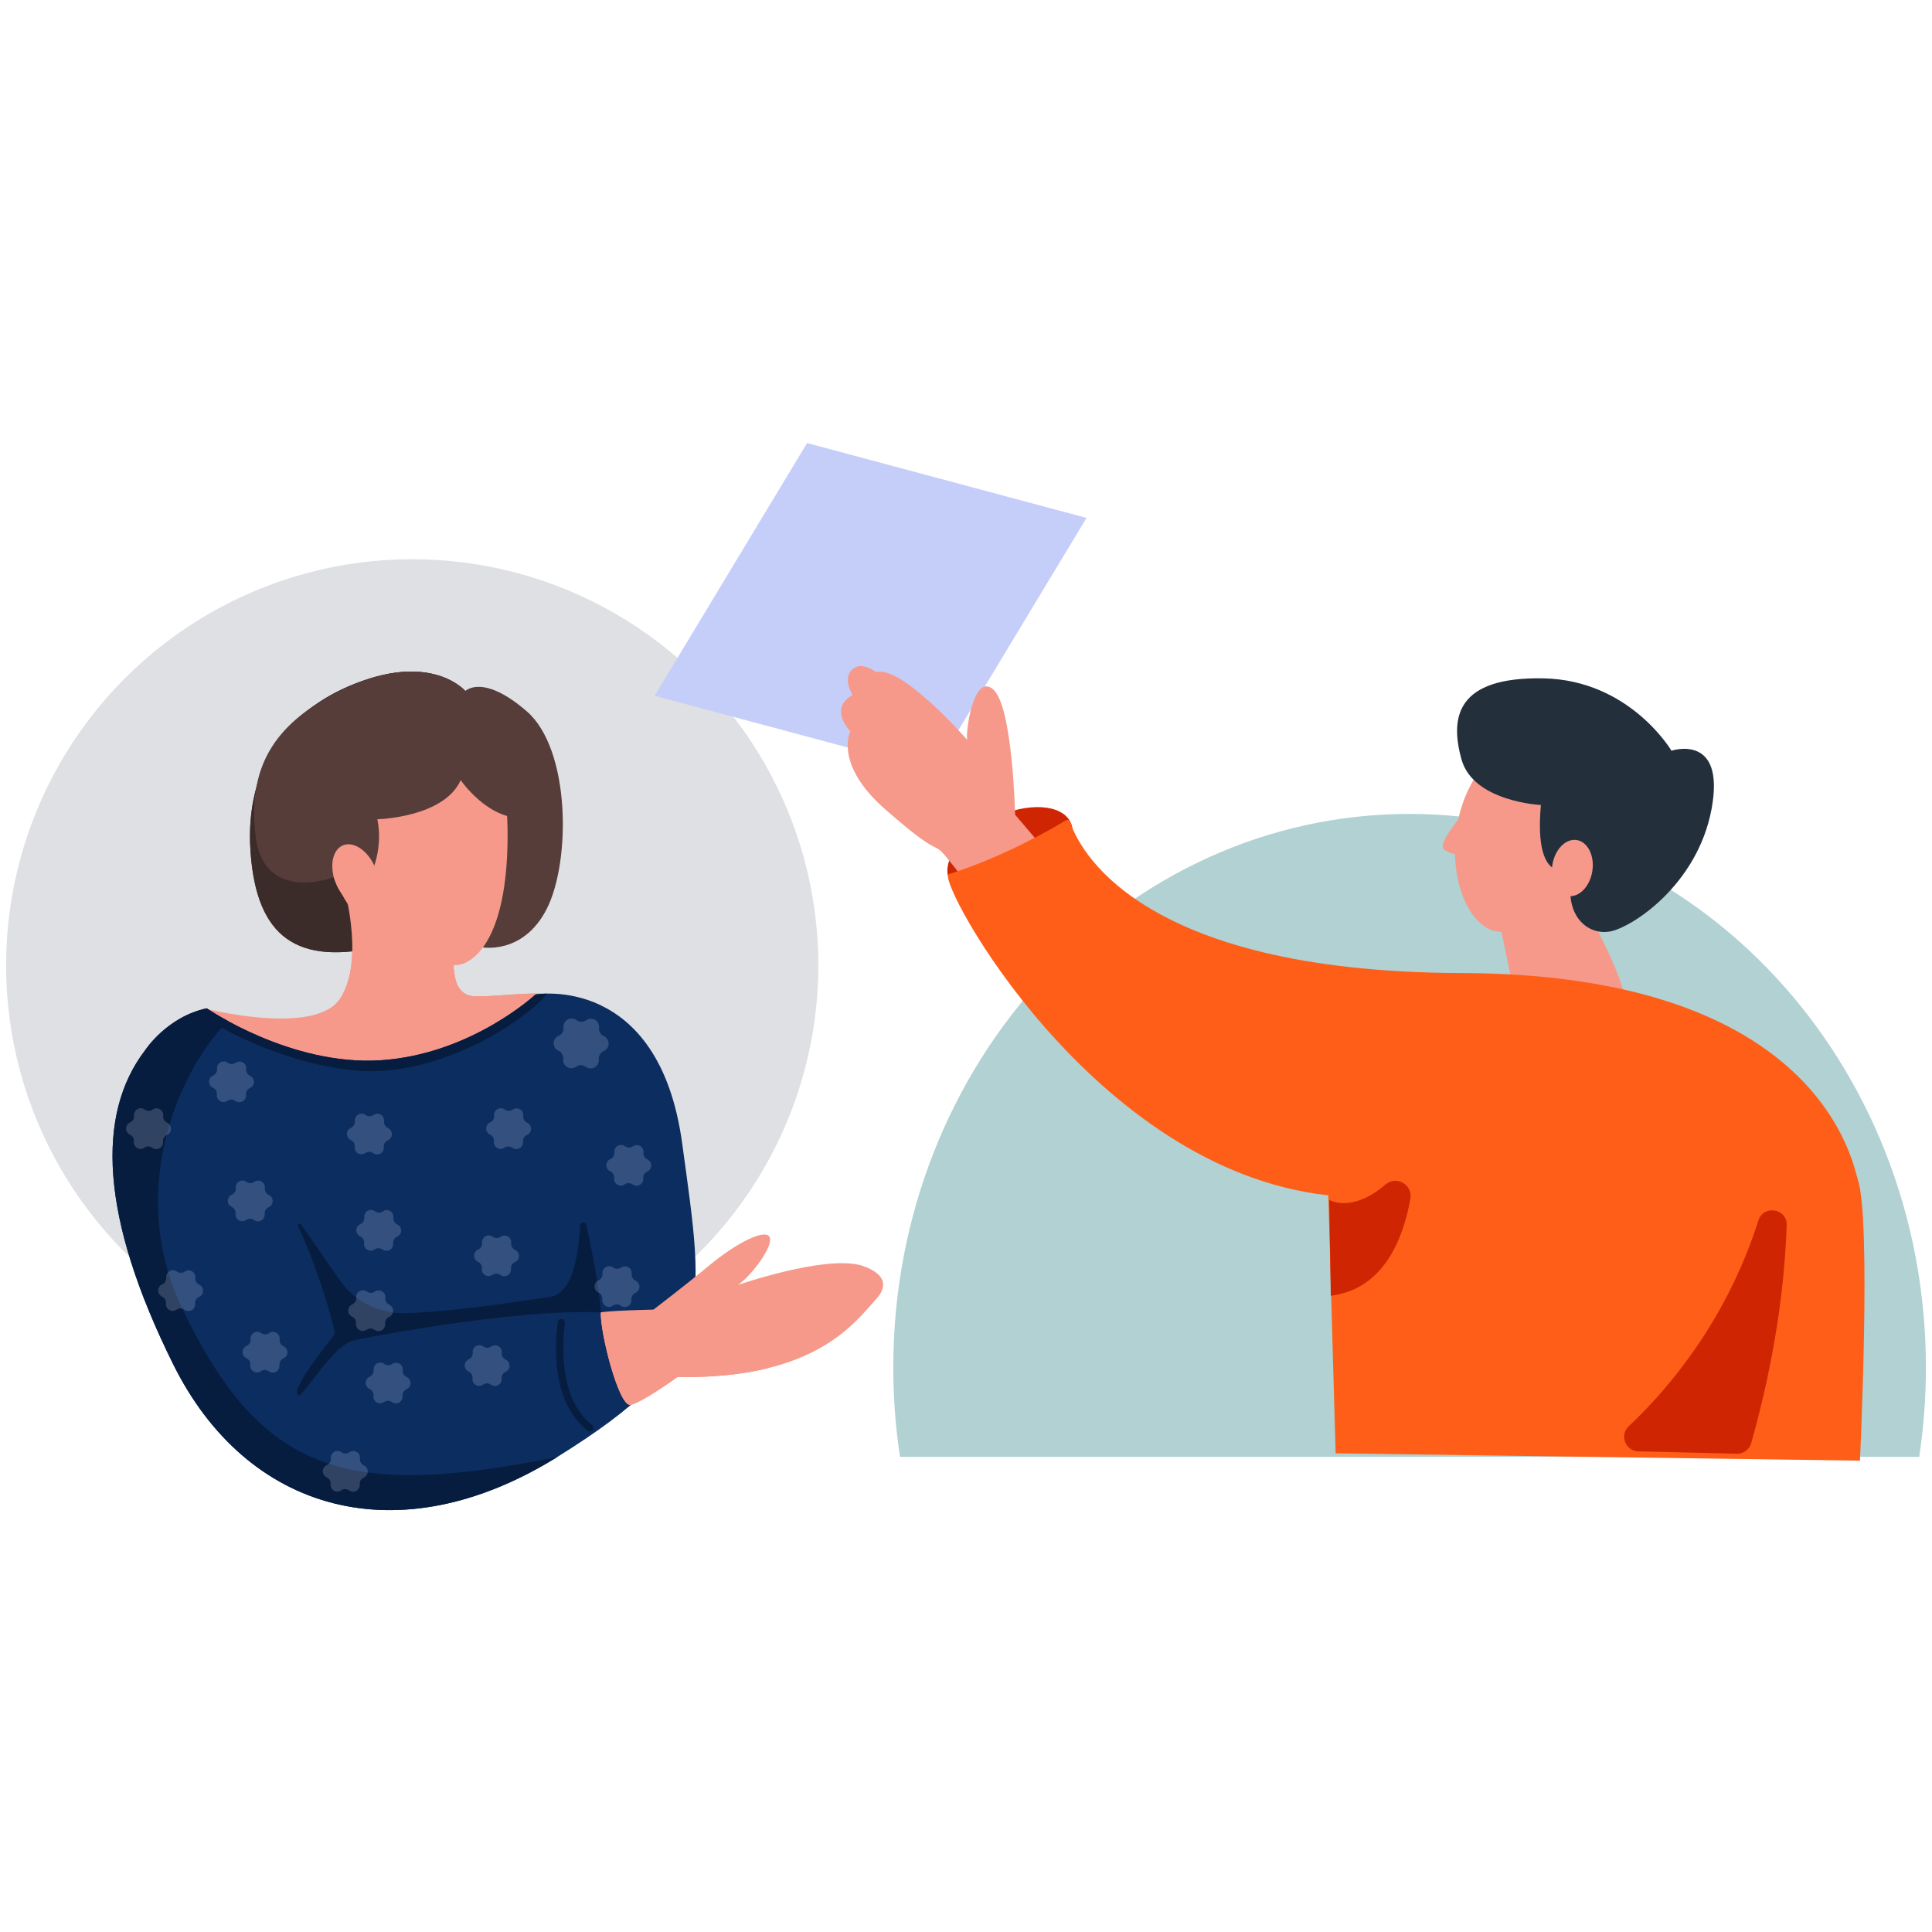 <svg width="124" height="124" viewBox="0 0 124 124" fill="none" xmlns="http://www.w3.org/2000/svg">
<circle cx="26.457" cy="61.957" r="26.066" fill="#DFE0E3"/>
<path d="M29.204 60.917C29.204 60.917 28.624 63.88 30.493 63.945C32.361 64.01 35.883 63.215 38.546 64.525C38.546 64.525 33.859 70.588 23.384 69.4C14.299 68.369 13.094 64.718 13.094 64.718C13.094 64.718 20.116 66.522 21.792 64.138C23.467 61.754 22.049 56.836 22.049 56.836L29.204 60.917Z" fill="#F6998A"/>
<path d="M30.837 60.787C30.837 60.787 33.542 61.367 35.089 58.339C36.636 55.31 36.635 48.094 33.8 45.646C30.965 43.198 29.867 44.358 29.867 44.358C29.867 44.358 27.934 42.041 23.231 43.711C18.528 45.381 15.693 49.123 16.079 54.664C16.466 60.205 19.108 62.009 24.52 60.72C29.932 59.432 30.837 60.787 30.837 60.787Z" fill="#563D3A"/>
<path d="M25.09 60.594C24.905 60.634 24.716 60.676 24.52 60.723C19.108 62.012 16.466 60.208 16.079 54.667C15.693 49.126 18.527 45.389 23.231 43.714C27.935 42.039 29.867 44.361 29.867 44.361C29.885 44.343 29.905 44.327 29.925 44.312L29.803 44.64C29.803 44.64 23.657 47.172 24.3 54.462L25.09 60.594Z" fill="#3B2C2A"/>
<path d="M20.933 54.943L24.243 52.842C24.243 52.842 24.061 60.252 29.086 61.991C28.081 62.183 22.956 61.586 20.933 54.943Z" fill="#FF867F"/>
<path d="M21.999 63.804C23.346 61.326 22.053 56.837 22.053 56.837L25.428 58.763C26.225 59.999 27.364 61.322 29.087 61.992C29.248 62.958 29.297 63.905 30.493 63.946C32.361 64.01 35.884 63.216 38.547 64.526C38.547 64.526 37.213 66.25 34.381 67.677C29.929 69.923 24.456 68.21 22.028 63.856L21.999 63.804Z" fill="#F6998A"/>
<path d="M27.765 45.711C27.765 45.711 32.505 45.54 32.578 53.272C32.64 60.015 30.562 61.716 29.461 61.926C28.393 62.13 22.242 61.518 20.593 53.615C18.944 45.711 25.575 45.669 27.765 45.711Z" fill="#F6998A"/>
<path d="M29.569 50.071C29.569 50.071 31.314 52.638 33.628 52.496C33.628 52.496 36.463 50.391 34.015 46.697C31.567 43.003 29.869 44.356 29.869 44.356C29.869 44.356 27.391 41.489 21.655 44.421C17.531 46.529 15.89 49.318 16.404 53.656C16.917 57.993 21.375 56.319 21.375 56.319C21.375 56.319 21.816 54.343 23.663 56.405C23.663 56.405 24.651 54.729 24.221 52.58C24.221 52.584 28.495 52.477 29.569 50.071Z" fill="#563D3A"/>
<path d="M24.079 55.675C24.531 56.749 24.336 57.856 23.644 58.147C22.952 58.439 22.024 57.804 21.572 56.73C21.119 55.657 21.314 54.549 22.006 54.258C22.699 53.966 23.627 54.601 24.079 55.675Z" fill="#F6998A"/>
<path d="M34.369 63.827C34.369 63.827 42.294 62.441 43.785 73.394C45.252 84.163 46.039 87.117 35.795 93.496C25.551 99.875 15.823 97.039 11.121 87.57C6.419 78.1 6.16 71.527 9.317 67.404C9.317 67.404 10.713 65.256 13.269 64.719C13.269 64.719 18.66 68.436 24.458 68.048C30.256 67.659 34.369 63.827 34.369 63.827Z" fill="#0C2D60"/>
<path d="M19.141 78.715C19.775 80.116 20.782 82.578 21.457 85.382C21.474 85.452 21.475 85.526 21.459 85.597C21.443 85.668 21.412 85.734 21.366 85.79C20.757 86.544 18.474 89.447 19.19 89.539C19.516 89.581 21.365 86.346 22.703 86.025C22.703 86.025 32.658 83.991 38.567 84.231C38.567 84.231 38.508 82.54 37.633 78.616C37.579 78.384 37.241 78.409 37.229 78.647C37.144 80.442 36.767 83.024 35.32 83.231C33.693 83.463 29.19 84.201 25.967 84.281C25.152 84.3 24.346 84.116 23.62 83.747C22.894 83.377 22.27 82.834 21.806 82.164L19.335 78.608C19.321 78.583 19.297 78.563 19.269 78.555C19.241 78.547 19.21 78.55 19.185 78.564C19.159 78.579 19.14 78.602 19.131 78.631C19.123 78.659 19.127 78.689 19.141 78.715Z" fill="#071D3F"/>
<path d="M13.269 64.72C13.269 64.72 18.659 68.438 24.458 68.049C30.256 67.661 34.371 63.829 34.371 63.829C34.611 63.794 34.853 63.776 35.096 63.775C34.253 65.044 28.454 69.296 22.655 68.695C17.979 68.21 13.579 65.786 12.63 64.901C12.839 64.828 13.053 64.768 13.269 64.72Z" fill="#071D3F"/>
<path d="M35.772 93.512C25.535 99.869 15.82 97.032 11.121 87.569C6.422 78.106 6.16 71.526 9.317 67.403C9.317 67.403 10.713 65.255 13.269 64.718C13.269 64.718 13.775 65.066 14.64 65.537C11.805 68.258 7.933 76.151 11.711 84.016C16.842 94.692 22.363 96.209 35.772 93.512Z" fill="#071D3F"/>
<path d="M37.875 91.881C37.923 91.881 37.971 91.866 38.01 91.838C38.05 91.81 38.079 91.77 38.094 91.724C38.11 91.678 38.111 91.628 38.096 91.582C38.082 91.536 38.053 91.495 38.015 91.466C35.506 89.568 36.254 84.963 36.262 84.917C36.27 84.858 36.254 84.798 36.218 84.75C36.183 84.702 36.13 84.67 36.072 84.66C36.013 84.65 35.953 84.663 35.903 84.696C35.854 84.73 35.819 84.781 35.807 84.839C35.772 85.039 35.003 89.766 37.736 91.835C37.776 91.865 37.825 91.881 37.875 91.881Z" fill="#071D3F"/>
<g opacity="0.2">
<path d="M31.605 81.823C31.679 81.77 31.768 81.742 31.86 81.743C31.951 81.744 32.039 81.773 32.113 81.828C32.18 81.877 32.259 81.905 32.342 81.91C32.425 81.915 32.507 81.895 32.579 81.855C32.651 81.814 32.71 81.753 32.748 81.679C32.787 81.606 32.803 81.523 32.796 81.441C32.787 81.35 32.807 81.259 32.853 81.18C32.9 81.102 32.97 81.04 33.053 81.004C33.129 80.97 33.194 80.915 33.24 80.846C33.285 80.777 33.31 80.696 33.311 80.613C33.311 80.53 33.288 80.448 33.243 80.378C33.199 80.308 33.135 80.252 33.06 80.218C32.977 80.18 32.908 80.117 32.863 80.038C32.818 79.958 32.799 79.867 32.809 79.776C32.818 79.694 32.803 79.611 32.766 79.537C32.728 79.462 32.671 79.401 32.599 79.359C32.528 79.317 32.446 79.296 32.363 79.3C32.28 79.303 32.2 79.33 32.132 79.378C32.058 79.431 31.969 79.459 31.878 79.459C31.787 79.458 31.698 79.428 31.625 79.374C31.558 79.325 31.478 79.296 31.396 79.291C31.313 79.287 31.23 79.306 31.158 79.347C31.086 79.388 31.027 79.448 30.989 79.522C30.95 79.596 30.934 79.679 30.941 79.761C30.95 79.852 30.93 79.943 30.884 80.022C30.838 80.1 30.768 80.162 30.684 80.198C30.608 80.232 30.544 80.286 30.498 80.356C30.452 80.425 30.428 80.506 30.427 80.589C30.426 80.672 30.45 80.754 30.494 80.824C30.539 80.894 30.602 80.95 30.678 80.984C30.761 81.022 30.83 81.085 30.875 81.164C30.92 81.243 30.938 81.335 30.928 81.425C30.919 81.508 30.934 81.591 30.971 81.665C31.009 81.739 31.067 81.801 31.138 81.843C31.209 81.885 31.292 81.906 31.375 81.902C31.457 81.899 31.537 81.871 31.605 81.823ZM23.367 79.793C23.377 79.703 23.358 79.611 23.314 79.532C23.269 79.453 23.2 79.389 23.117 79.352C23.041 79.317 22.978 79.261 22.933 79.191C22.889 79.121 22.866 79.04 22.866 78.957C22.867 78.874 22.892 78.793 22.937 78.724C22.983 78.654 23.047 78.6 23.123 78.566C23.207 78.53 23.277 78.468 23.323 78.389C23.369 78.311 23.389 78.22 23.38 78.129C23.373 78.046 23.389 77.963 23.427 77.89C23.466 77.816 23.525 77.755 23.597 77.714C23.669 77.674 23.752 77.654 23.834 77.659C23.917 77.664 23.997 77.692 24.064 77.742C24.137 77.796 24.226 77.825 24.317 77.826C24.408 77.827 24.497 77.799 24.571 77.746C24.639 77.698 24.719 77.671 24.802 77.667C24.884 77.664 24.966 77.684 25.038 77.726C25.109 77.768 25.167 77.83 25.204 77.904C25.242 77.978 25.257 78.061 25.248 78.144C25.238 78.234 25.256 78.326 25.301 78.405C25.346 78.484 25.415 78.547 25.498 78.585C25.573 78.62 25.637 78.675 25.682 78.746C25.726 78.816 25.75 78.897 25.749 78.98C25.748 79.063 25.724 79.144 25.678 79.214C25.633 79.283 25.568 79.338 25.492 79.371C25.408 79.407 25.338 79.469 25.292 79.548C25.246 79.626 25.226 79.717 25.235 79.808C25.242 79.891 25.226 79.974 25.187 80.047C25.149 80.121 25.09 80.182 25.018 80.223C24.946 80.263 24.863 80.283 24.78 80.278C24.698 80.273 24.618 80.245 24.551 80.195C24.478 80.141 24.389 80.112 24.298 80.111C24.207 80.111 24.118 80.139 24.044 80.192C23.976 80.24 23.896 80.267 23.813 80.27C23.73 80.274 23.648 80.253 23.576 80.211C23.505 80.169 23.447 80.107 23.41 80.033C23.373 79.959 23.358 79.876 23.367 79.793ZM15.12 77.903C15.13 77.813 15.111 77.721 15.066 77.642C15.021 77.563 14.953 77.5 14.87 77.462C14.794 77.427 14.731 77.371 14.686 77.301C14.642 77.231 14.619 77.15 14.619 77.067C14.62 76.984 14.645 76.903 14.69 76.834C14.736 76.765 14.8 76.71 14.876 76.676C14.96 76.64 15.03 76.578 15.076 76.499C15.122 76.421 15.142 76.33 15.133 76.239C15.126 76.156 15.142 76.073 15.18 76C15.219 75.926 15.278 75.865 15.35 75.824C15.422 75.784 15.505 75.764 15.587 75.769C15.67 75.774 15.75 75.803 15.817 75.852C15.89 75.906 15.979 75.936 16.07 75.936C16.161 75.937 16.25 75.909 16.324 75.856C16.392 75.808 16.472 75.781 16.555 75.777C16.638 75.774 16.72 75.794 16.791 75.836C16.863 75.878 16.921 75.94 16.958 76.014C16.995 76.088 17.01 76.172 17.002 76.254C16.991 76.345 17.01 76.436 17.055 76.516C17.099 76.595 17.168 76.658 17.252 76.696C17.327 76.731 17.39 76.786 17.435 76.856C17.479 76.926 17.502 77.008 17.502 77.091C17.501 77.174 17.477 77.254 17.431 77.324C17.385 77.393 17.321 77.448 17.245 77.481C17.162 77.518 17.092 77.579 17.046 77.658C16.999 77.737 16.979 77.828 16.988 77.918C16.996 78.001 16.979 78.084 16.941 78.157C16.902 78.231 16.843 78.292 16.771 78.333C16.699 78.374 16.617 78.393 16.534 78.388C16.451 78.383 16.371 78.355 16.304 78.306C16.231 78.251 16.142 78.222 16.051 78.221C15.96 78.22 15.871 78.248 15.797 78.301C15.729 78.349 15.649 78.376 15.567 78.379C15.484 78.382 15.402 78.361 15.331 78.319C15.26 78.277 15.202 78.216 15.165 78.142C15.128 78.068 15.113 77.985 15.121 77.903H15.12ZM22.851 84.947C22.861 84.857 22.843 84.765 22.798 84.686C22.753 84.607 22.684 84.544 22.601 84.506C22.526 84.471 22.462 84.415 22.418 84.345C22.373 84.275 22.35 84.194 22.351 84.111C22.352 84.028 22.376 83.947 22.422 83.878C22.467 83.809 22.532 83.754 22.608 83.72C22.691 83.684 22.761 83.622 22.807 83.544C22.853 83.465 22.873 83.374 22.865 83.284C22.857 83.201 22.873 83.118 22.912 83.044C22.95 82.971 23.009 82.91 23.081 82.869C23.154 82.828 23.236 82.809 23.319 82.814C23.402 82.819 23.481 82.847 23.548 82.896C23.622 82.95 23.71 82.98 23.801 82.981C23.893 82.981 23.982 82.953 24.056 82.9C24.123 82.852 24.204 82.825 24.287 82.821C24.369 82.818 24.452 82.838 24.523 82.88C24.595 82.923 24.652 82.984 24.69 83.059C24.727 83.133 24.742 83.216 24.733 83.299C24.723 83.389 24.742 83.48 24.787 83.559C24.832 83.638 24.9 83.7 24.983 83.738C25.058 83.772 25.122 83.828 25.166 83.898C25.211 83.968 25.234 84.05 25.233 84.132C25.233 84.215 25.208 84.296 25.162 84.366C25.117 84.435 25.052 84.49 24.977 84.523C24.893 84.559 24.823 84.621 24.777 84.7C24.731 84.779 24.711 84.87 24.72 84.961C24.727 85.043 24.711 85.126 24.672 85.2C24.634 85.273 24.575 85.334 24.503 85.375C24.431 85.416 24.348 85.435 24.265 85.43C24.183 85.426 24.103 85.397 24.036 85.348C23.963 85.294 23.874 85.264 23.783 85.263C23.692 85.262 23.602 85.291 23.528 85.344C23.461 85.391 23.381 85.418 23.299 85.421C23.216 85.424 23.134 85.404 23.063 85.362C22.992 85.32 22.935 85.259 22.897 85.185C22.86 85.112 22.845 85.029 22.853 84.947H22.851ZM36.149 67.981C36.161 67.871 36.139 67.759 36.084 67.662C36.029 67.565 35.944 67.488 35.843 67.442C35.75 67.401 35.671 67.333 35.616 67.247C35.561 67.161 35.533 67.061 35.533 66.96C35.534 66.858 35.565 66.758 35.621 66.673C35.678 66.589 35.757 66.522 35.851 66.482C35.953 66.438 36.039 66.362 36.096 66.266C36.152 66.17 36.176 66.058 36.165 65.947C36.155 65.846 36.175 65.744 36.221 65.654C36.268 65.563 36.34 65.488 36.429 65.438C36.517 65.388 36.619 65.365 36.72 65.371C36.822 65.377 36.919 65.413 37.001 65.474C37.09 65.541 37.199 65.577 37.31 65.578C37.422 65.579 37.531 65.544 37.621 65.479C37.704 65.419 37.802 65.386 37.903 65.381C38.005 65.376 38.105 65.401 38.193 65.452C38.28 65.504 38.351 65.579 38.397 65.67C38.442 65.761 38.461 65.863 38.449 65.963C38.436 66.074 38.459 66.186 38.514 66.283C38.569 66.38 38.653 66.457 38.755 66.502C38.848 66.544 38.926 66.612 38.981 66.698C39.036 66.783 39.065 66.883 39.064 66.985C39.064 67.087 39.033 67.186 38.977 67.271C38.92 67.356 38.841 67.423 38.747 67.463C38.645 67.507 38.559 67.583 38.503 67.679C38.446 67.775 38.422 67.886 38.433 67.997C38.443 68.099 38.423 68.201 38.377 68.291C38.33 68.382 38.258 68.456 38.169 68.507C38.081 68.557 37.979 68.58 37.878 68.574C37.776 68.567 37.679 68.532 37.597 68.471C37.508 68.404 37.399 68.368 37.288 68.367C37.176 68.366 37.067 68.401 36.977 68.466C36.895 68.525 36.797 68.559 36.696 68.563C36.594 68.568 36.494 68.543 36.407 68.492C36.319 68.44 36.248 68.365 36.203 68.274C36.158 68.184 36.139 68.082 36.151 67.981H36.149ZM40.095 76.016C40.169 75.963 40.258 75.935 40.349 75.936C40.44 75.937 40.528 75.967 40.602 76.021C40.669 76.07 40.748 76.098 40.831 76.103C40.914 76.108 40.996 76.089 41.069 76.048C41.141 76.007 41.2 75.946 41.238 75.873C41.276 75.799 41.293 75.716 41.285 75.633C41.276 75.543 41.297 75.452 41.343 75.373C41.389 75.295 41.459 75.233 41.542 75.197C41.618 75.163 41.683 75.108 41.729 75.039C41.774 74.97 41.799 74.889 41.8 74.806C41.8 74.722 41.777 74.641 41.732 74.571C41.688 74.501 41.624 74.445 41.549 74.41C41.466 74.373 41.397 74.31 41.352 74.231C41.307 74.151 41.288 74.06 41.299 73.969C41.308 73.887 41.292 73.803 41.255 73.729C41.218 73.655 41.16 73.594 41.089 73.552C41.017 73.51 40.935 73.489 40.852 73.493C40.769 73.496 40.689 73.523 40.621 73.571C40.547 73.624 40.458 73.652 40.367 73.652C40.276 73.651 40.187 73.621 40.114 73.567C40.047 73.518 39.967 73.49 39.885 73.485C39.802 73.48 39.72 73.499 39.648 73.54C39.575 73.581 39.517 73.642 39.478 73.715C39.44 73.789 39.423 73.872 39.431 73.954C39.44 74.045 39.419 74.136 39.373 74.215C39.327 74.293 39.257 74.355 39.173 74.391C39.097 74.424 39.033 74.479 38.987 74.549C38.941 74.618 38.917 74.699 38.916 74.782C38.915 74.865 38.939 74.947 38.983 75.017C39.028 75.087 39.092 75.142 39.167 75.177C39.25 75.215 39.319 75.278 39.364 75.357C39.409 75.436 39.428 75.528 39.417 75.618C39.408 75.701 39.423 75.785 39.461 75.859C39.498 75.933 39.556 75.995 39.628 76.037C39.7 76.079 39.782 76.1 39.865 76.096C39.948 76.093 40.029 76.065 40.096 76.016H40.095ZM32.378 73.663C32.452 73.61 32.541 73.582 32.633 73.583C32.724 73.584 32.812 73.613 32.886 73.668C32.953 73.716 33.032 73.745 33.115 73.75C33.198 73.754 33.28 73.735 33.352 73.694C33.424 73.653 33.483 73.593 33.522 73.519C33.56 73.446 33.576 73.363 33.569 73.28C33.56 73.189 33.58 73.098 33.626 73.019C33.673 72.941 33.743 72.879 33.826 72.843C33.902 72.809 33.967 72.754 34.012 72.685C34.058 72.616 34.082 72.535 34.083 72.452C34.084 72.369 34.06 72.288 34.016 72.218C33.972 72.148 33.908 72.092 33.833 72.057C33.75 72.02 33.681 71.957 33.636 71.877C33.591 71.798 33.572 71.707 33.583 71.616C33.592 71.534 33.577 71.45 33.54 71.376C33.502 71.302 33.445 71.24 33.373 71.198C33.301 71.156 33.219 71.135 33.136 71.139C33.054 71.142 32.973 71.169 32.906 71.217C32.831 71.27 32.742 71.299 32.651 71.298C32.56 71.297 32.471 71.268 32.398 71.214C32.331 71.165 32.252 71.136 32.169 71.131C32.086 71.126 32.003 71.145 31.931 71.186C31.859 71.227 31.8 71.288 31.762 71.362C31.723 71.435 31.707 71.518 31.715 71.601C31.723 71.692 31.703 71.783 31.657 71.861C31.611 71.94 31.541 72.001 31.457 72.038C31.382 72.071 31.317 72.126 31.272 72.195C31.226 72.265 31.201 72.346 31.201 72.428C31.2 72.511 31.223 72.593 31.268 72.663C31.312 72.733 31.376 72.789 31.451 72.823C31.534 72.861 31.603 72.924 31.648 73.003C31.693 73.083 31.711 73.174 31.701 73.265C31.692 73.347 31.707 73.43 31.744 73.505C31.782 73.579 31.839 73.641 31.911 73.683C31.982 73.725 32.065 73.745 32.147 73.742C32.23 73.738 32.31 73.711 32.378 73.663ZM23.444 74.007C23.518 73.954 23.607 73.926 23.698 73.926C23.79 73.927 23.878 73.957 23.951 74.011C24.018 74.06 24.098 74.088 24.181 74.093C24.264 74.098 24.346 74.079 24.418 74.038C24.49 73.997 24.549 73.936 24.588 73.863C24.626 73.789 24.642 73.706 24.635 73.623C24.626 73.533 24.646 73.442 24.692 73.363C24.738 73.285 24.808 73.223 24.892 73.186C24.968 73.153 25.032 73.098 25.078 73.029C25.123 72.96 25.148 72.879 25.149 72.796C25.149 72.713 25.126 72.632 25.082 72.561C25.037 72.492 24.974 72.436 24.898 72.401C24.815 72.363 24.747 72.3 24.702 72.221C24.657 72.142 24.638 72.05 24.648 71.96C24.657 71.877 24.642 71.794 24.605 71.72C24.568 71.646 24.51 71.584 24.439 71.542C24.367 71.499 24.285 71.479 24.202 71.482C24.119 71.486 24.039 71.513 23.971 71.561C23.897 71.614 23.808 71.642 23.717 71.642C23.626 71.641 23.538 71.611 23.464 71.557C23.397 71.508 23.318 71.48 23.235 71.475C23.152 71.47 23.07 71.489 22.997 71.53C22.925 71.571 22.866 71.632 22.828 71.705C22.79 71.778 22.773 71.862 22.781 71.944C22.79 72.035 22.769 72.126 22.723 72.205C22.677 72.283 22.607 72.345 22.524 72.382C22.448 72.415 22.383 72.47 22.338 72.539C22.292 72.608 22.267 72.689 22.267 72.772C22.266 72.855 22.289 72.936 22.334 73.007C22.378 73.076 22.442 73.132 22.517 73.167C22.6 73.205 22.669 73.268 22.714 73.347C22.759 73.426 22.777 73.518 22.767 73.608C22.758 73.691 22.773 73.774 22.811 73.848C22.848 73.922 22.906 73.984 22.977 74.026C23.049 74.068 23.131 74.088 23.214 74.085C23.297 74.082 23.377 74.054 23.444 74.006V74.007ZM14.596 70.656C14.67 70.604 14.759 70.576 14.85 70.576C14.941 70.577 15.03 70.607 15.103 70.661C15.17 70.71 15.25 70.738 15.332 70.743C15.415 70.748 15.498 70.729 15.57 70.688C15.642 70.647 15.701 70.586 15.739 70.513C15.778 70.439 15.794 70.356 15.787 70.273C15.778 70.183 15.798 70.091 15.844 70.013C15.89 69.934 15.96 69.872 16.044 69.836C16.119 69.802 16.184 69.748 16.23 69.678C16.275 69.609 16.3 69.528 16.3 69.445C16.301 69.362 16.278 69.281 16.233 69.211C16.189 69.141 16.125 69.085 16.05 69.05C15.967 69.013 15.898 68.95 15.853 68.871C15.808 68.791 15.79 68.7 15.8 68.609C15.809 68.527 15.794 68.444 15.757 68.369C15.72 68.295 15.662 68.233 15.59 68.191C15.519 68.149 15.437 68.129 15.354 68.132C15.271 68.135 15.191 68.163 15.123 68.211C15.049 68.264 14.96 68.292 14.869 68.291C14.778 68.29 14.689 68.261 14.616 68.207C14.549 68.158 14.469 68.129 14.386 68.124C14.304 68.12 14.221 68.139 14.149 68.18C14.077 68.221 14.018 68.281 13.979 68.355C13.941 68.428 13.925 68.512 13.932 68.594C13.941 68.685 13.921 68.776 13.875 68.854C13.829 68.933 13.759 68.995 13.675 69.031C13.6 69.065 13.535 69.119 13.489 69.189C13.444 69.258 13.419 69.339 13.419 69.422C13.418 69.505 13.441 69.586 13.486 69.656C13.53 69.726 13.594 69.782 13.669 69.817C13.752 69.854 13.821 69.917 13.866 69.997C13.911 70.076 13.929 70.167 13.919 70.258C13.91 70.34 13.925 70.424 13.962 70.498C14 70.572 14.057 70.633 14.129 70.675C14.2 70.718 14.283 70.738 14.365 70.735C14.448 70.731 14.528 70.704 14.596 70.656V70.656ZM9.27 73.663C9.344 73.61 9.433 73.582 9.524 73.583C9.615 73.584 9.704 73.613 9.777 73.668C9.844 73.716 9.924 73.745 10.006 73.75C10.089 73.755 10.172 73.736 10.244 73.695C10.316 73.654 10.375 73.593 10.413 73.519C10.452 73.446 10.468 73.363 10.461 73.28C10.452 73.189 10.472 73.098 10.518 73.02C10.564 72.941 10.634 72.879 10.718 72.843C10.793 72.809 10.858 72.754 10.903 72.685C10.949 72.616 10.974 72.535 10.974 72.452C10.975 72.369 10.952 72.288 10.907 72.218C10.863 72.148 10.799 72.092 10.724 72.057C10.641 72.02 10.572 71.957 10.527 71.877C10.482 71.798 10.464 71.707 10.474 71.616C10.483 71.534 10.468 71.45 10.431 71.376C10.394 71.302 10.336 71.24 10.264 71.198C10.193 71.156 10.111 71.135 10.028 71.139C9.945 71.142 9.865 71.169 9.797 71.217C9.723 71.27 9.634 71.299 9.543 71.298C9.452 71.297 9.363 71.268 9.29 71.214C9.223 71.165 9.143 71.136 9.06 71.131C8.978 71.126 8.895 71.145 8.823 71.186C8.751 71.227 8.692 71.288 8.654 71.362C8.615 71.435 8.599 71.518 8.606 71.601C8.615 71.692 8.595 71.783 8.549 71.861C8.502 71.94 8.432 72.002 8.349 72.038C8.273 72.071 8.208 72.126 8.163 72.195C8.117 72.265 8.093 72.346 8.092 72.428C8.091 72.511 8.115 72.593 8.159 72.663C8.203 72.733 8.267 72.789 8.342 72.823C8.425 72.861 8.494 72.924 8.539 73.003C8.584 73.082 8.603 73.174 8.593 73.265C8.584 73.347 8.599 73.43 8.636 73.505C8.673 73.579 8.731 73.641 8.803 73.683C8.874 73.725 8.956 73.745 9.039 73.742C9.122 73.738 9.202 73.711 9.27 73.663ZM11.331 84.058C11.405 84.005 11.495 83.977 11.586 83.977C11.677 83.978 11.765 84.008 11.839 84.062C11.906 84.111 11.985 84.14 12.068 84.144C12.151 84.149 12.233 84.13 12.306 84.089C12.378 84.048 12.437 83.987 12.475 83.914C12.514 83.84 12.53 83.757 12.522 83.675C12.514 83.584 12.534 83.493 12.58 83.414C12.626 83.335 12.696 83.274 12.779 83.237C12.855 83.204 12.92 83.149 12.965 83.08C13.011 83.01 13.035 82.929 13.036 82.847C13.037 82.764 13.014 82.682 12.969 82.612C12.925 82.542 12.861 82.487 12.786 82.452C12.703 82.414 12.634 82.351 12.589 82.272C12.544 82.192 12.525 82.101 12.536 82.01C12.545 81.928 12.53 81.845 12.493 81.77C12.455 81.696 12.398 81.635 12.326 81.592C12.255 81.55 12.172 81.53 12.089 81.533C12.007 81.537 11.926 81.564 11.859 81.612C11.784 81.665 11.695 81.693 11.604 81.692C11.513 81.692 11.425 81.662 11.351 81.608C11.284 81.559 11.205 81.531 11.122 81.526C11.039 81.521 10.957 81.54 10.885 81.581C10.813 81.622 10.754 81.683 10.715 81.757C10.677 81.83 10.661 81.913 10.668 81.995C10.677 82.086 10.657 82.177 10.61 82.256C10.564 82.334 10.494 82.396 10.411 82.432C10.335 82.466 10.27 82.52 10.224 82.59C10.178 82.659 10.154 82.74 10.153 82.823C10.152 82.906 10.176 82.988 10.22 83.058C10.265 83.128 10.329 83.184 10.404 83.218C10.487 83.256 10.556 83.319 10.601 83.398C10.646 83.478 10.664 83.569 10.654 83.66C10.645 83.742 10.661 83.825 10.698 83.899C10.735 83.973 10.793 84.035 10.864 84.077C10.936 84.119 11.018 84.139 11.101 84.136C11.184 84.132 11.264 84.105 11.331 84.057V84.058ZM16.743 88.009C16.818 87.956 16.907 87.928 16.998 87.929C17.089 87.93 17.178 87.959 17.251 88.014C17.318 88.063 17.398 88.091 17.48 88.096C17.563 88.101 17.646 88.082 17.718 88.041C17.79 88 17.849 87.939 17.887 87.865C17.926 87.792 17.942 87.709 17.935 87.626C17.926 87.536 17.946 87.444 17.992 87.366C18.038 87.287 18.108 87.225 18.192 87.189C18.267 87.155 18.332 87.101 18.378 87.031C18.423 86.962 18.448 86.881 18.448 86.798C18.449 86.715 18.426 86.634 18.381 86.564C18.337 86.494 18.273 86.438 18.198 86.403C18.115 86.366 18.046 86.303 18.001 86.223C17.956 86.144 17.938 86.053 17.948 85.962C17.957 85.88 17.942 85.796 17.905 85.722C17.868 85.648 17.81 85.586 17.738 85.544C17.667 85.502 17.585 85.481 17.502 85.485C17.419 85.488 17.339 85.516 17.271 85.564C17.197 85.617 17.108 85.645 17.017 85.644C16.925 85.644 16.837 85.614 16.763 85.56C16.696 85.511 16.617 85.482 16.534 85.477C16.451 85.472 16.369 85.492 16.296 85.533C16.224 85.573 16.165 85.634 16.127 85.708C16.088 85.781 16.072 85.864 16.08 85.947C16.088 86.038 16.068 86.129 16.022 86.207C15.976 86.286 15.906 86.348 15.823 86.384C15.747 86.418 15.682 86.472 15.637 86.541C15.591 86.611 15.567 86.692 15.566 86.775C15.565 86.858 15.588 86.939 15.633 87.009C15.677 87.079 15.741 87.135 15.816 87.169C15.899 87.207 15.968 87.27 16.013 87.35C16.058 87.429 16.077 87.521 16.066 87.611C16.058 87.694 16.073 87.777 16.11 87.851C16.147 87.925 16.205 87.987 16.277 88.028C16.348 88.07 16.43 88.091 16.513 88.087C16.596 88.084 16.676 88.057 16.743 88.009V88.009ZM21.898 95.655C21.972 95.602 22.061 95.574 22.152 95.575C22.243 95.575 22.332 95.605 22.405 95.659C22.472 95.708 22.552 95.737 22.634 95.741C22.717 95.746 22.8 95.727 22.872 95.686C22.944 95.645 23.003 95.584 23.041 95.511C23.08 95.437 23.096 95.354 23.089 95.272C23.08 95.181 23.1 95.09 23.146 95.011C23.192 94.933 23.262 94.871 23.346 94.835C23.422 94.801 23.486 94.746 23.532 94.677C23.577 94.608 23.602 94.527 23.602 94.444C23.603 94.361 23.58 94.28 23.535 94.21C23.491 94.14 23.427 94.084 23.352 94.049C23.269 94.011 23.2 93.948 23.155 93.869C23.11 93.79 23.092 93.698 23.102 93.607C23.111 93.525 23.096 93.442 23.059 93.368C23.021 93.293 22.964 93.232 22.892 93.19C22.821 93.148 22.738 93.127 22.656 93.131C22.573 93.134 22.493 93.161 22.425 93.209C22.351 93.262 22.262 93.29 22.171 93.29C22.08 93.289 21.991 93.259 21.918 93.205C21.851 93.156 21.771 93.127 21.689 93.123C21.606 93.118 21.523 93.137 21.451 93.178C21.379 93.219 21.32 93.28 21.282 93.353C21.243 93.427 21.227 93.51 21.234 93.592C21.243 93.683 21.223 93.774 21.177 93.853C21.131 93.932 21.061 93.993 20.977 94.03C20.901 94.063 20.837 94.118 20.791 94.187C20.745 94.257 20.721 94.338 20.72 94.421C20.72 94.504 20.743 94.585 20.788 94.655C20.832 94.725 20.896 94.781 20.971 94.815C21.054 94.853 21.123 94.916 21.168 94.995C21.213 95.075 21.231 95.166 21.221 95.257C21.212 95.339 21.227 95.422 21.264 95.496C21.302 95.57 21.36 95.632 21.431 95.674C21.503 95.716 21.585 95.737 21.667 95.733C21.75 95.73 21.83 95.703 21.898 95.655V95.655ZM24.646 89.985C24.72 89.932 24.809 89.904 24.9 89.904C24.991 89.905 25.08 89.935 25.153 89.989C25.22 90.038 25.3 90.067 25.383 90.071C25.465 90.076 25.548 90.057 25.62 90.016C25.692 89.975 25.75 89.914 25.789 89.841C25.827 89.767 25.844 89.684 25.836 89.602C25.828 89.511 25.848 89.42 25.894 89.341C25.94 89.263 26.01 89.201 26.094 89.165C26.17 89.132 26.235 89.077 26.28 89.007C26.326 88.938 26.351 88.857 26.351 88.774C26.352 88.691 26.328 88.61 26.284 88.54C26.239 88.469 26.176 88.414 26.1 88.379C26.017 88.341 25.948 88.278 25.904 88.199C25.859 88.12 25.84 88.028 25.85 87.938C25.859 87.855 25.844 87.772 25.807 87.698C25.77 87.624 25.712 87.562 25.64 87.52C25.569 87.478 25.487 87.457 25.404 87.461C25.321 87.464 25.241 87.492 25.173 87.54C25.099 87.593 25.01 87.621 24.919 87.62C24.828 87.619 24.739 87.59 24.666 87.535C24.599 87.486 24.519 87.458 24.436 87.453C24.353 87.448 24.271 87.467 24.199 87.508C24.127 87.549 24.068 87.61 24.029 87.683C23.991 87.757 23.974 87.84 23.982 87.923C23.991 88.013 23.971 88.105 23.925 88.183C23.878 88.262 23.809 88.324 23.725 88.36C23.649 88.394 23.585 88.448 23.539 88.518C23.494 88.587 23.469 88.668 23.468 88.751C23.468 88.834 23.491 88.915 23.535 88.985C23.58 89.055 23.643 89.111 23.718 89.146C23.802 89.183 23.87 89.246 23.915 89.326C23.96 89.405 23.979 89.496 23.968 89.587C23.959 89.67 23.974 89.753 24.011 89.828C24.048 89.903 24.106 89.965 24.178 90.007C24.249 90.05 24.332 90.07 24.415 90.067C24.498 90.063 24.579 90.035 24.647 89.987L24.646 89.985ZM31.003 88.869C31.077 88.816 31.166 88.787 31.257 88.788C31.348 88.789 31.436 88.818 31.51 88.872C31.577 88.921 31.656 88.95 31.739 88.955C31.822 88.96 31.904 88.941 31.977 88.9C32.049 88.859 32.108 88.798 32.146 88.724C32.185 88.651 32.201 88.568 32.193 88.485C32.185 88.394 32.205 88.303 32.251 88.225C32.297 88.146 32.367 88.084 32.451 88.048C32.527 88.015 32.591 87.96 32.637 87.891C32.682 87.821 32.707 87.74 32.707 87.657C32.708 87.574 32.685 87.493 32.64 87.423C32.596 87.353 32.532 87.297 32.457 87.263C32.374 87.225 32.305 87.162 32.26 87.082C32.215 87.003 32.197 86.912 32.207 86.821C32.216 86.738 32.201 86.655 32.163 86.581C32.126 86.507 32.068 86.445 31.997 86.403C31.925 86.361 31.843 86.341 31.76 86.344C31.677 86.348 31.597 86.375 31.53 86.423C31.456 86.476 31.367 86.504 31.276 86.503C31.184 86.502 31.096 86.473 31.023 86.418C30.956 86.37 30.876 86.341 30.793 86.336C30.71 86.331 30.628 86.35 30.556 86.391C30.484 86.432 30.425 86.493 30.386 86.567C30.348 86.64 30.331 86.723 30.339 86.806C30.348 86.897 30.328 86.988 30.282 87.066C30.236 87.145 30.166 87.207 30.082 87.243C30.006 87.277 29.942 87.332 29.896 87.401C29.851 87.47 29.826 87.551 29.825 87.634C29.825 87.717 29.848 87.798 29.892 87.868C29.937 87.938 30 87.994 30.076 88.029C30.159 88.066 30.227 88.129 30.272 88.209C30.317 88.288 30.336 88.379 30.326 88.47C30.317 88.553 30.332 88.636 30.369 88.71C30.406 88.785 30.464 88.847 30.536 88.889C30.608 88.931 30.69 88.951 30.773 88.948C30.856 88.944 30.936 88.916 31.004 88.868L31.003 88.869ZM39.336 83.8C39.41 83.747 39.499 83.719 39.59 83.719C39.681 83.72 39.77 83.75 39.843 83.804C39.91 83.853 39.99 83.881 40.072 83.886C40.155 83.891 40.237 83.871 40.309 83.831C40.382 83.79 40.44 83.729 40.479 83.656C40.517 83.582 40.534 83.499 40.526 83.417C40.517 83.326 40.538 83.235 40.584 83.156C40.63 83.078 40.7 83.016 40.784 82.98C40.859 82.946 40.924 82.891 40.97 82.822C41.015 82.753 41.04 82.672 41.04 82.589C41.041 82.506 41.018 82.425 40.973 82.355C40.929 82.285 40.865 82.229 40.79 82.194C40.707 82.156 40.638 82.094 40.593 82.014C40.548 81.935 40.53 81.844 40.54 81.753C40.549 81.671 40.534 81.587 40.497 81.513C40.46 81.439 40.402 81.377 40.33 81.335C40.259 81.293 40.177 81.272 40.094 81.276C40.011 81.279 39.931 81.306 39.863 81.354C39.789 81.407 39.7 81.436 39.608 81.435C39.517 81.434 39.429 81.404 39.355 81.35C39.288 81.301 39.209 81.272 39.126 81.268C39.043 81.263 38.961 81.282 38.889 81.323C38.816 81.364 38.758 81.425 38.719 81.498C38.681 81.572 38.664 81.655 38.672 81.737C38.681 81.828 38.661 81.919 38.614 81.998C38.568 82.076 38.498 82.138 38.415 82.175C38.339 82.208 38.274 82.263 38.229 82.332C38.183 82.402 38.159 82.483 38.158 82.565C38.157 82.648 38.181 82.73 38.225 82.8C38.269 82.87 38.333 82.925 38.408 82.96C38.491 82.998 38.56 83.061 38.605 83.14C38.65 83.219 38.669 83.311 38.658 83.401C38.649 83.484 38.664 83.568 38.702 83.642C38.739 83.716 38.797 83.778 38.869 83.82C38.94 83.862 39.023 83.883 39.106 83.879C39.189 83.875 39.269 83.848 39.337 83.8L39.336 83.8Z" fill="#D1DEF6"/>
</g>
<path d="M38.566 84.231C38.566 84.231 38.933 84.127 41.943 84.052C41.943 84.052 43.824 82.622 45.552 81.193C47.281 79.763 49.089 78.86 49.39 79.386C49.69 79.913 48.258 81.87 47.358 82.472C47.358 82.472 52.776 80.591 55.184 81.193C55.184 81.193 57.667 81.795 56.237 83.375C54.807 84.955 52.283 88.532 43.479 88.381C43.479 88.381 41.216 90.017 40.467 90.168C39.717 90.318 38.491 85.434 38.566 84.231Z" fill="#F6998A"/>
<path d="M49.392 87.719L49.298 87.809C47.741 88.193 45.838 88.422 43.479 88.381C43.479 88.381 41.217 90.018 40.467 90.168C39.717 90.318 38.489 85.434 38.564 84.231C38.566 84.231 44.56 87.849 49.392 87.719Z" fill="#F6998A"/>
<path d="M59.95 49.459L42.018 44.655L51.801 28.436L69.733 33.241L59.95 49.459Z" fill="#C5CDF9"/>
<path d="M90.472 52.239C108.773 52.239 123.609 68.144 123.609 87.771C123.609 89.689 123.465 91.605 123.178 93.501H57.764C57.477 91.605 57.333 89.689 57.333 87.771C57.333 68.146 72.17 52.239 90.472 52.239Z" fill="#B1D1D2"/>
<path d="M101.254 57.354C101.254 57.354 104.014 62.065 104.35 64.286C104.35 64.286 97.261 63.926 97.082 63.209C97.014 62.94 96.173 58.869 96.173 58.869L101.254 57.354Z" fill="#F6998A"/>
<path d="M94.433 50.311C92.616 53.613 93.287 58.283 95.439 59.557C97.045 60.507 101.185 58.803 102.741 55.369C104.298 51.934 103.549 48.24 101.072 47.119C98.596 45.998 95.994 47.471 94.433 50.311Z" fill="#F6998A"/>
<path d="M97.284 50.725C97.284 50.725 101.894 50.086 102.297 53.956C102.404 54.971 102.382 55.686 102.292 56.19C102.025 56.619 101.349 57.526 101.37 57.556C99.827 59.172 97.693 59.92 96.297 59.8C96.293 59.786 96.291 59.777 96.291 59.777C99.504 55.974 97.284 50.725 97.284 50.725Z" fill="#F6998A"/>
<path d="M101.004 55.713C101.004 55.713 98.394 57.22 98.899 51.667C98.899 51.667 94.558 51.465 93.801 48.737C93.044 46.009 93.498 43.435 99.051 43.538C104.603 43.641 107.278 48.182 107.278 48.182C107.278 48.182 110.761 47.019 109.853 51.917C108.944 56.816 104.704 59.564 103.291 59.792C102.085 59.985 100.893 59.11 100.792 57.444L101.004 55.713Z" fill="#242F3C"/>
<path d="M99.633 55.511C99.476 56.502 99.924 57.396 100.632 57.508C101.34 57.62 102.042 56.907 102.198 55.916C102.355 54.924 101.908 54.03 101.199 53.916C100.491 53.802 99.79 54.519 99.633 55.511Z" fill="#F6998A"/>
<path d="M93.609 52.593C93.609 52.593 92.274 54.181 92.671 54.506C93.069 54.831 93.718 54.903 93.681 54.759C93.645 54.615 93.609 52.593 93.609 52.593Z" fill="#F6998A"/>
<path d="M60.938 56.487C60.374 55.305 61.657 53.516 63.804 52.492C65.951 51.468 68.148 51.597 68.713 52.779C69.277 53.962 67.994 55.751 65.847 56.775C63.7 57.798 61.502 57.67 60.938 56.487Z" fill="#D02503"/>
<path d="M69.4 57.289L65.152 52.288C65.152 52.288 65.001 45.282 63.725 44.228C62.448 43.173 61.925 47.228 62.091 47.501C62.091 47.501 57.879 42.663 56.228 43.144C56.228 43.144 55.474 42.55 54.928 42.819C53.917 43.315 54.723 44.615 54.723 44.615C54.723 44.615 53.159 45.292 54.574 46.944C54.574 46.944 53.503 49.035 56.797 51.929C61.108 55.718 59.466 53.381 61.264 55.663C63.648 58.696 64.374 61.869 64.374 61.869C63.959 62.183 67.027 59.899 69.4 57.289Z" fill="#F6998A"/>
<path d="M68.122 55.784L69.4 57.289C67.324 59.572 64.717 61.606 64.374 61.87C64.374 61.87 64.274 61.436 64.03 60.739C65.579 59.255 67.117 57.216 68.122 55.784Z" fill="#FF867F"/>
<path d="M119.239 75.711C118.947 74.856 116.951 62.52 93.799 62.452C72.735 62.391 69.155 54.22 68.681 52.748C68.672 52.721 68.658 52.697 68.639 52.678C68.62 52.658 68.596 52.642 68.57 52.633C68.544 52.623 68.517 52.62 68.489 52.623C68.462 52.626 68.436 52.634 68.412 52.649C67.597 53.146 64.459 54.985 60.878 56.112C60.147 56.612 70.077 75.061 85.254 76.72L85.725 93.277L119.375 93.748C119.375 93.748 120.114 78.268 119.239 75.711Z" fill="#FF5E18"/>
<path d="M114.674 78.641C114.551 82.237 113.987 86.99 112.395 92.627C112.339 92.826 112.218 93 112.051 93.123C111.885 93.245 111.682 93.308 111.476 93.303L105.151 93.15C104.317 93.129 103.928 92.111 104.536 91.54C106.843 89.376 110.757 84.954 112.854 78.339C113.182 77.304 114.712 77.555 114.674 78.641Z" fill="#D02503"/>
<path d="M85.313 77.007C85.313 77.007 86.724 77.904 88.931 76.02C89.629 75.426 90.681 76.04 90.521 76.941C90.076 79.46 88.836 82.737 85.414 83.165L85.313 77.007Z" fill="#D02503"/>
</svg>
